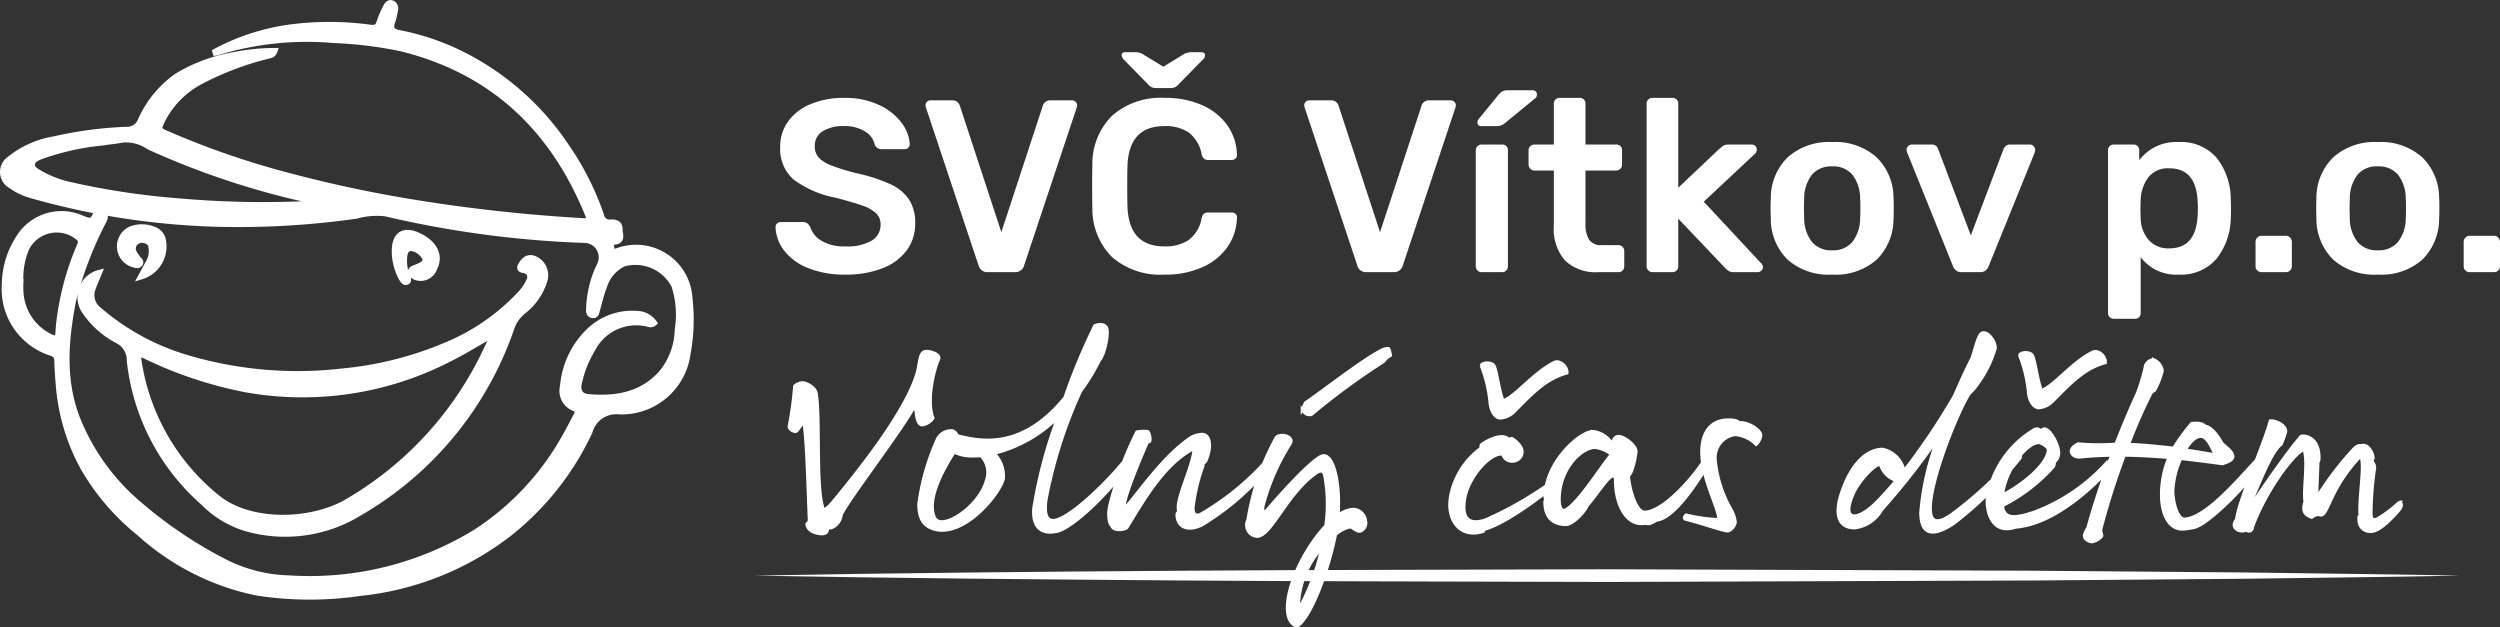 <svg xmlns="http://www.w3.org/2000/svg" width="203.714" height="51.119" viewBox="0 0 203.714 51.119"><rect x="0" y="0" width="203.714" height="51.119" fill="#333333" stroke="none"/><defs><style>.a,.c,.d{fill:#fff;}.a,.c{stroke:#fff;}.a{stroke-width:0.5px;}.b{fill:#fff;}.c{stroke-width:0.25px;}</style></defs><g transform="translate(-374.526 -18.824)"><g transform="translate(156.804 -306.188)"><path class="a" d="M235.1,329.325a18.016,18.016,0,0,1,6.377-2.084,24.728,24.728,0,0,1,6.408.033c.449.064.65-.053.779-.478a7.932,7.932,0,0,1,.521-1.214c.091-.181.242-.388.494-.287a.449.449,0,0,1,.222.541,5.045,5.045,0,0,1-.219.919c-.208.569-.045.842.563.957a20.059,20.059,0,0,1,6.013,2.211,22.067,22.067,0,0,1,7.573,6.992,23.007,23.007,0,0,1,2.87,5.666.7.7,0,0,0,.783.569c.4-.026.736.077.721.564-.012.382.308.917-.459.994-.378.038-.24.365-.186.606.07.314.25.24.476.165a4.353,4.353,0,0,1,5.864,3.845,15.141,15.141,0,0,1-.15,4.456,5.417,5.417,0,0,1-5.575,4.75,2.255,2.255,0,0,0-2.417,1.649,22.959,22.959,0,0,1-6.6,8.329,23.825,23.825,0,0,1-12.094,4.814,28.15,28.15,0,0,1-8.416-.032,20.348,20.348,0,0,1-9.557-4.849,19.107,19.107,0,0,1-4.542-5.276,16.667,16.667,0,0,1-2.037-6.839c-.056-.649-.1-1.3-.116-1.95-.008-.447-.314-.565-.636-.666a5.439,5.439,0,0,1-3.642-5.481,7.125,7.125,0,0,1,1.14-3.819,4.069,4.069,0,0,1,5.208-1.561c.417.154.773.328,1.015-.248.106-.251.379-.255.6-.137.306.16.144.379.049.59a29.863,29.863,0,0,0-2.464,6.469c-.615,3.184-.887,6.373.3,9.515a17.707,17.707,0,0,0,5.05,7.055,35.416,35.416,0,0,0,6.818,4.626,12.3,12.3,0,0,0,5.443,1.428,25.915,25.915,0,0,0,15.249-3.778,22.011,22.011,0,0,0,7.154-7.6c.361-.616.676-1.26,1.019-1.887.159-.291.157-.484-.206-.629a1.5,1.5,0,0,1-.887-1.773,7.023,7.023,0,0,1,2.347-4.684,5.053,5.053,0,0,1,3.687-1.2,1.757,1.757,0,0,1,1.373.728c-.223.2-.457.064-.654.028a4.018,4.018,0,0,0-4.39,2.138,8.846,8.846,0,0,0-1.083,2.748c-.146.636.121,1.078.753,1.134,2.266.2,4.374-.137,5.994-1.944a5.744,5.744,0,0,0,1.318-3.543,7.709,7.709,0,0,0-.276-3.614,3.587,3.587,0,0,0-4.142-1.79,3.075,3.075,0,0,0-1.617,1.925c-.237.6-.378,1.245-.559,1.87-.058.2-.072.459-.371.4-.265-.051-.268-.283-.255-.5a8.682,8.682,0,0,1,.888-3.582,1.421,1.421,0,0,0-1.207-2.035,83.3,83.3,0,0,1-16.284-2.17,6.177,6.177,0,0,0-2.366.192,68.222,68.222,0,0,1-10.813.673,61.385,61.385,0,0,1-15.613-2.323,5.234,5.234,0,0,1-1.705-.8,1.258,1.258,0,0,1-.127-2.133,7.853,7.853,0,0,1,3.644-1.63,31.789,31.789,0,0,1,5.868-.774,1.192,1.192,0,0,0,1.174-.742,8.732,8.732,0,0,1,2.957-3.623,13.264,13.264,0,0,1,4.644-1.723,16.926,16.926,0,0,1,3.292-.335c-.119.343-.377.33-.576.392a24.1,24.1,0,0,0-5.577,2.141,7.351,7.351,0,0,0-2.985,3.078c-.377.788-.375.819.417,1.163a67.665,67.665,0,0,0,8.916,3.148,106.266,106.266,0,0,0,12.081,2.581q6.392.993,12.844,1.364c.546.032.625-.1.43-.573-2.854-7-7.776-11.676-15.2-13.516a32.729,32.729,0,0,0-5.5-.678,24.96,24.96,0,0,0-9.473.985A2.584,2.584,0,0,1,235.1,329.325Zm8.995,12.249c-.474-.112-.814-.2-1.156-.273a64.97,64.97,0,0,1-13.075-4.345,3.349,3.349,0,0,0-2.083-.585c-.576.113-1.165.159-1.746.25a20.894,20.894,0,0,0-5.025,1.135c-.312.132-.665.279-.689.661-.022.357.312.524.577.689a8.823,8.823,0,0,0,2.639,1.009,60.87,60.87,0,0,0,8.65,1.3A78.4,78.4,0,0,0,244.091,341.575Zm-24.712,6.431a6.377,6.377,0,0,0,0,.755,4.31,4.31,0,0,0,2.487,3.739c.417.191.583.085.615-.344.025-.334.044-.67.088-1a22.438,22.438,0,0,1,1.612-6c.115-.266.251-.515-.053-.79a2.779,2.779,0,0,0-4.274.875A6.321,6.321,0,0,0,219.38,348.005Z" transform="translate(0 0)"/><path class="a" d="M269.354,491.156c-.194.477-.36.832-.485,1.2a1.507,1.507,0,0,0,.469,1.8,19.448,19.448,0,0,0,7.623,4.046,31.618,31.618,0,0,0,12.108.99,28.549,28.549,0,0,0,9.163-2.395,17.307,17.307,0,0,0,5.577-4.047,3.657,3.657,0,0,0,.642-1.006.558.558,0,0,0-.228-.76c-.18-.127-.708-.025-.463-.458.205-.363.519-.741,1.078-.523a1.437,1.437,0,0,1,.835,1.711,5.033,5.033,0,0,1-1.71,2.513,3.036,3.036,0,0,0-.958,1.29,27.8,27.8,0,0,1-12.377,15.143,11.559,11.559,0,0,1-9.33,1.266,8.2,8.2,0,0,1-3.414-2.081,17.918,17.918,0,0,1-6-11.538,1.789,1.789,0,0,0-.972-1.656,7.291,7.291,0,0,1-2.67-2.359A2.023,2.023,0,0,1,269.354,491.156Zm32.206,4.935c-1.318.723-2.465,1.453-3.683,2.055a26.094,26.094,0,0,1-16.591,2.465,33.054,33.054,0,0,1-8.164-2.733c-.481-.225-.611-.1-.541.39a17.689,17.689,0,0,0,6.246,11.065c2.71,2.355,7.79,2.186,10.713.508a28.134,28.134,0,0,0,11.084-11.768C300.936,497.463,301.209,496.834,301.56,496.09Z" transform="translate(-43.58 -143.891)"/><path class="a" d="M470.883,475.129c-.007-1.4.742-1.866,2-1.243s1.725,1.612,1.2,2.618a1.165,1.165,0,0,1-1.543.681c-.168-.1-.333-.215-.326-.427s.209-.233.359-.3a3.865,3.865,0,0,0,.564-.266.442.442,0,0,0,.125-.7,1.579,1.579,0,0,0-.728-.578c-.488-.18-.778-.01-.87.488a3.443,3.443,0,0,0,.195,1.73c.049.148.2.358.01.45-.211.1-.32-.132-.423-.284A4.663,4.663,0,0,1,470.883,475.129Z" transform="translate(-220.989 -129.622)"/><path class="a" d="M295.209,473.976c.248-.455.442-.822.646-1.183a1.947,1.947,0,0,0,.191-1.162.619.619,0,0,0-.5-.58.783.783,0,0,0-.868.213.691.691,0,0,0-.093.77c.082.168.209.314.308.475s.345.272.169.472c-.14.159-.359.049-.537,0a1.516,1.516,0,0,1-.123-2.844,2.534,2.534,0,0,1,1.847.055,1.149,1.149,0,0,1,.663.642A2.541,2.541,0,0,1,295.209,473.976Z" transform="translate(-65.971 -126.451)"/></g><path class="b" d="M6.42.2A7.849,7.849,0,0,1,3.36-.34,4.575,4.575,0,0,1,1.42-1.76a3.331,3.331,0,0,1-.7-1.9.407.407,0,0,1,.12-.3.407.407,0,0,1,.3-.12H2.92a.646.646,0,0,1,.37.09.924.924,0,0,1,.25.29,2.039,2.039,0,0,0,.92,1.14,3.613,3.613,0,0,0,1.96.46,3.949,3.949,0,0,0,2.14-.47,1.482,1.482,0,0,0,.72-1.31,1.228,1.228,0,0,0-.37-.92,3.022,3.022,0,0,0-1.1-.62q-.73-.26-2.17-.64A8.33,8.33,0,0,1,2.19-7.55,3.292,3.292,0,0,1,1.1-10.2a3.5,3.5,0,0,1,.63-2.06,4.209,4.209,0,0,1,1.82-1.42,6.868,6.868,0,0,1,2.77-.52,6.465,6.465,0,0,1,2.84.58,4.747,4.747,0,0,1,1.83,1.45,3.206,3.206,0,0,1,.67,1.73.407.407,0,0,1-.12.3.407.407,0,0,1-.3.12H9.38a.58.58,0,0,1-.58-.38A1.62,1.62,0,0,0,8-11.47a3.084,3.084,0,0,0-1.68-.43,3.182,3.182,0,0,0-1.76.42,1.369,1.369,0,0,0-.64,1.22,1.333,1.333,0,0,0,.32.92,2.691,2.691,0,0,0,1.01.64,17.148,17.148,0,0,0,1.99.62,13.834,13.834,0,0,1,2.81.9A3.69,3.69,0,0,1,11.6-5.92a3.465,3.465,0,0,1,.5,1.94,3.622,3.622,0,0,1-.71,2.23,4.41,4.41,0,0,1-2,1.45A8.181,8.181,0,0,1,6.42.2ZM18.02,0a.734.734,0,0,1-.76-.56L12.98-13.4l-.04-.18a.407.407,0,0,1,.12-.3.407.407,0,0,1,.3-.12h1.76a.6.6,0,0,1,.41.13.7.7,0,0,1,.21.31l3.38,10.3,3.38-10.3a.6.6,0,0,1,.2-.3.615.615,0,0,1,.42-.14h1.76a.418.418,0,0,1,.29.12.391.391,0,0,1,.13.3l-.04.18L20.98-.56a.734.734,0,0,1-.76.56Zm14.4.2a5.994,5.994,0,0,1-4.27-1.42,5.537,5.537,0,0,1-1.61-4q-.02-.54-.02-1.76,0-1.24.02-1.8a5.506,5.506,0,0,1,1.63-3.99,5.982,5.982,0,0,1,4.25-1.43,7.328,7.328,0,0,1,3.1.61,4.888,4.888,0,0,1,2.04,1.66,4.334,4.334,0,0,1,.76,2.37v.04a.341.341,0,0,1-.13.27.438.438,0,0,1-.29.11H36a.552.552,0,0,1-.36-.1.768.768,0,0,1-.2-.38,2.919,2.919,0,0,0-1.06-1.77,3.432,3.432,0,0,0-1.98-.51q-2.88,0-3,3.22-.02.54-.02,1.66t.02,1.7q.12,3.22,3,3.22a3.43,3.43,0,0,0,1.99-.52,2.851,2.851,0,0,0,1.05-1.76.635.635,0,0,1,.19-.38.6.6,0,0,1,.37-.1h1.9a.441.441,0,0,1,.31.12.336.336,0,0,1,.11.3,4.334,4.334,0,0,1-.76,2.37A4.888,4.888,0,0,1,35.52-.41,7.328,7.328,0,0,1,32.42.2ZM31.74-15a.939.939,0,0,1-.35-.06.961.961,0,0,1-.33-.26l-1.96-2a.641.641,0,0,1-.18-.34q0-.26.3-.26H30a1.154,1.154,0,0,1,.62.14l1.7,1.04,1.7-1.04a1.29,1.29,0,0,1,.62-.14h.78q.3,0,.3.26a.5.5,0,0,1-.18.34l-1.96,2a.961.961,0,0,1-.33.26.939.939,0,0,1-.35.06ZM48.88,0a.734.734,0,0,1-.76-.56L43.84-13.4l-.04-.18a.407.407,0,0,1,.12-.3.407.407,0,0,1,.3-.12h1.76a.6.6,0,0,1,.41.13.7.7,0,0,1,.21.31l3.38,10.3,3.38-10.3a.6.6,0,0,1,.2-.3.615.615,0,0,1,.42-.14h1.76a.418.418,0,0,1,.29.12.391.391,0,0,1,.13.3l-.04.18L51.84-.56a.734.734,0,0,1-.76.56Zm9.38,0a.463.463,0,0,1-.34-.14.463.463,0,0,1-.14-.34V-9.92a.463.463,0,0,1,.14-.34.463.463,0,0,1,.34-.14h1.66a.473.473,0,0,1,.35.13.473.473,0,0,1,.13.35V-.48a.482.482,0,0,1-.13.34.455.455,0,0,1-.35.14Zm-.02-11.9a.283.283,0,0,1-.32-.32.352.352,0,0,1,.1-.26l1.62-1.98a1.22,1.22,0,0,1,.35-.29.928.928,0,0,1,.39-.07h2a.336.336,0,0,1,.38.38.327.327,0,0,1-.1.24l-2.48,2.04a1.4,1.4,0,0,1-.33.2,1.065,1.065,0,0,1-.39.06ZM67.78,0a3.613,3.613,0,0,1-2.73-.95,3.884,3.884,0,0,1-.91-2.79V-8.28H62.56a.448.448,0,0,1-.34-.15.5.5,0,0,1-.14-.35V-9.92a.463.463,0,0,1,.14-.34.463.463,0,0,1,.34-.14h1.58v-3.32a.455.455,0,0,1,.14-.35.482.482,0,0,1,.34-.13h1.62a.473.473,0,0,1,.35.13.473.473,0,0,1,.13.35v3.32h2.5a.473.473,0,0,1,.35.13.473.473,0,0,1,.13.35v1.14a.487.487,0,0,1-.14.36.463.463,0,0,1-.34.14h-2.5v4.34a2.313,2.313,0,0,0,.3,1.3,1.122,1.122,0,0,0,1,.44H69.4a.463.463,0,0,1,.34.14.463.463,0,0,1,.14.34V-.48a.482.482,0,0,1-.13.34A.455.455,0,0,1,69.4,0Zm4.4,0a.463.463,0,0,1-.34-.14.463.463,0,0,1-.14-.34V-13.72a.455.455,0,0,1,.14-.35.482.482,0,0,1,.34-.13H73.8a.473.473,0,0,1,.35.13.473.473,0,0,1,.13.35v6.84l3.36-3.18a2.5,2.5,0,0,0,.2-.16.749.749,0,0,1,.24-.14.961.961,0,0,1,.3-.04h1.86a.432.432,0,0,1,.32.12.432.432,0,0,1,.12.32.5.5,0,0,1-.2.36L76.36-5.74,80.98-.78a.546.546,0,0,1,.2.34.415.415,0,0,1-.13.32.441.441,0,0,1-.31.12h-1.9a.906.906,0,0,1-.41-.07,1.581,1.581,0,0,1-.33-.27L74.28-4.36V-.48a.482.482,0,0,1-.13.34A.455.455,0,0,1,73.8,0ZM86.82.2A5.065,5.065,0,0,1,83.2-1.01a4.66,4.66,0,0,1-1.38-3.31L81.8-5.2l.02-.88a4.632,4.632,0,0,1,1.4-3.3,5.053,5.053,0,0,1,3.6-1.22,5.053,5.053,0,0,1,3.6,1.22,4.632,4.632,0,0,1,1.4,3.3q.02.24.02.88t-.02.88a4.66,4.66,0,0,1-1.38,3.31A5.065,5.065,0,0,1,86.82.2Zm0-1.98a2.052,2.052,0,0,0,1.64-.67,3.166,3.166,0,0,0,.64-1.97q.02-.2.02-.78t-.02-.78a3.166,3.166,0,0,0-.64-1.97,2.052,2.052,0,0,0-1.64-.67,2.052,2.052,0,0,0-1.64.67,3.166,3.166,0,0,0-.64,1.97l-.02.78.02.78a3.166,3.166,0,0,0,.64,1.97A2.052,2.052,0,0,0,86.82-1.78ZM97.38,0a.713.713,0,0,1-.46-.13.921.921,0,0,1-.26-.37L92.92-9.78l-.04-.18a.423.423,0,0,1,.13-.31.423.423,0,0,1,.31-.13h1.62a.518.518,0,0,1,.52.38L98.12-3l2.66-7.02a.766.766,0,0,1,.19-.26.468.468,0,0,1,.33-.12h1.64a.4.4,0,0,1,.29.13.423.423,0,0,1,.13.31.607.607,0,0,1-.02.18L99.58-.5a.921.921,0,0,1-.26.37.713.713,0,0,1-.46.13Zm12.4,3.8a.482.482,0,0,1-.34-.13.455.455,0,0,1-.14-.35V-9.92a.455.455,0,0,1,.14-.35.482.482,0,0,1,.34-.13h1.58a.473.473,0,0,1,.35.13.473.473,0,0,1,.13.35v.8a3.773,3.773,0,0,1,3.2-1.48,3.844,3.844,0,0,1,3.1,1.27A5.447,5.447,0,0,1,119.3-5.9q.02.24.02.7,0,.48-.02.72a5.444,5.444,0,0,1-1.16,3.39A3.816,3.816,0,0,1,115.04.2a3.607,3.607,0,0,1-3.08-1.42V3.32a.448.448,0,0,1-.48.48Zm4.52-5.74q2.16,0,2.3-2.66.02-.2.02-.6t-.02-.6q-.14-2.66-2.3-2.66a2.018,2.018,0,0,0-1.72.74,3.238,3.238,0,0,0-.62,1.82l-.02.76.02.78a2.77,2.77,0,0,0,.63,1.71A2.1,2.1,0,0,0,114.3-1.94ZM121.8,0a.463.463,0,0,1-.34-.14.463.463,0,0,1-.14-.34V-2.46a.5.5,0,0,1,.14-.35.448.448,0,0,1,.34-.15h2a.448.448,0,0,1,.34.15.5.5,0,0,1,.14.35V-.48a.463.463,0,0,1-.14.34.463.463,0,0,1-.34.14Zm9.48.2a5.065,5.065,0,0,1-3.62-1.21,4.66,4.66,0,0,1-1.38-3.31l-.02-.88.02-.88a4.632,4.632,0,0,1,1.4-3.3,5.053,5.053,0,0,1,3.6-1.22,5.053,5.053,0,0,1,3.6,1.22,4.632,4.632,0,0,1,1.4,3.3q.02.24.02.88t-.02.88a4.66,4.66,0,0,1-1.38,3.31A5.065,5.065,0,0,1,131.28.2Zm0-1.98a2.052,2.052,0,0,0,1.64-.67,3.166,3.166,0,0,0,.64-1.97q.02-.2.02-.78t-.02-.78a3.166,3.166,0,0,0-.64-1.97,2.052,2.052,0,0,0-1.64-.67,2.052,2.052,0,0,0-1.64.67A3.166,3.166,0,0,0,129-5.98l-.02.78.02.78a3.166,3.166,0,0,0,.64,1.97A2.052,2.052,0,0,0,131.28-1.78ZM138.76,0a.463.463,0,0,1-.34-.14.463.463,0,0,1-.14-.34V-2.46a.5.5,0,0,1,.14-.35.448.448,0,0,1,.34-.15h2a.448.448,0,0,1,.34.15.5.5,0,0,1,.14.35V-.48a.463.463,0,0,1-.14.34.463.463,0,0,1-.34.14Z" transform="translate(437 41)"/><g transform="translate(1 1)"><path class="c" d="M1.659-8.3c.252.861.378,6.153.462,7.854C2.142-.084,2-.126,1.932,0,1.953.672,3.045.9,3.4.756c.231-.105.168-.273.252-.441C4.074.42,4.683-.147,4.725-.756,5.355-2.079,9.7-7.686,10.752-9.7c.1.441.063,1.7.63,1.617a1.3,1.3,0,0,0,.819-.546c-.588-1.575.189-4.263.441-4.746s-.714-.693-.945-.693c-.567,0-.525.609-.756,1.659-.9,3.255-4.935,8.232-6.888,10.605-.273.315-.714.819-.819.5-.588-1.785-.21-7.287-.546-9.345-.084-.5-.819-.861-1.113-.861s-.651.21-.651.315A26.679,26.679,0,0,1,.483-7.98c0,.294.336.42.5.441C1.176-7.518,1.386-8.064,1.659-8.3ZM12.537-6.867a19.182,19.182,0,0,0-1.491,5.229c0,.924.21,1.764,1.26,2.058,2.457.693,5.355-2.9,5.628-4.1a2.566,2.566,0,0,0-.756-2.079,11.129,11.129,0,0,0,5.208-2.94,38,38,0,0,0-1.911,7.056c-.168.735-.231,2.667,1.806,2.247,1.323-.273,4.347-3.255,5.5-5,.273-.42.189-.714-.084-.63-1.449,1.764-4.158,4.368-5.46,4.7-.924.231-.924-.756-.84-1.554a37.839,37.839,0,0,1,2.835-8.946,15.886,15.886,0,0,0,1.533-2.52c.441-.42.882-2.625.483-2.751-.168-.231-.63-.168-.861-.063a49.947,49.947,0,0,0-2.436,5.859c-3.7,4.536-7.266,3.444-8.778,3.108a.623.623,0,0,0-.357-.4A1.247,1.247,0,0,0,12.537-6.867Zm2.814,1.323c.252,0,.5,0,.756-.021a1.928,1.928,0,0,1,.441,2.037C15.981-1.386,12.81.693,12.306-.567c-.651-1.6.9-4.137,1.617-5.292A3.19,3.19,0,0,0,15.351-5.544ZM28.812-7.5a28.3,28.3,0,0,0-2.226,6.09C26.46-.84,26.523,0,26.775.126c.063.483,1.113.357,1.239.147C29.232-1.7,30.786-4.494,32.991-5.88c.294-.189.5-.273.462.021-.273,1.6-1.47,3.885-1.239,4.767.021.21-.147.1-.126.4.042.861.777,1.365,2.016.777A21.521,21.521,0,0,0,39.732-4.83c.147-.168-.063-.483-.189-.525A21.7,21.7,0,0,1,34.02-.8c-.441.189-.609,0-.63-.483a14.972,14.972,0,0,1,.819-3.465c-.084-.189.168-.252.231-.4.546-1.26.315-2.31-.483-2.142a1.9,1.9,0,0,0-.714.231c-2.331,1.533-4.473,4.788-5.418,5.775-.273-.441,1.3-4.116,1.827-5.334.168-.189.189,0,.231-.189s-.084-.714-.189-.735A3.217,3.217,0,0,0,28.812-7.5Zm11.34.483A20.686,20.686,0,0,0,37.884-.462c-.021.168-.126.336-.126.483a.919.919,0,0,0,.9.987C39.837.861,41.055-2.5,43.428-4.158c.42-.294.609-.147.693.21a12.579,12.579,0,0,1,.084,4.1C42.4,2.058,40.74,5.523,41.139,7.434c.1.546.588,1.092.945.735C43.239,7.077,44.5,3.423,45,.861a2.633,2.633,0,0,1,1.239-.63c.4.231.567.42.819.336a.714.714,0,0,0,.4-.8A1.063,1.063,0,0,0,46.431-1.2a2.431,2.431,0,0,0-1.218.483c.189-2.457-.315-4.851-1.176-4.851-.8,0-4.326,4.074-4.557,4.368-.231.252-.5.4-.378-.294a18.249,18.249,0,0,1,2.226-5.082c.21-.378-.231-.588-.462-.63S40.257-7.224,40.152-7.014Zm2.142-2.31c.126.147.21.42.588.42.126,0,.063.042.336-.168a57.308,57.308,0,0,1,5.691-4.158,1.714,1.714,0,0,1,.567-.5c0-.084-.084-.546-.168-.567a1.089,1.089,0,0,0-.567.147c-1.6.819-4.62,3.213-6.174,4.263C42.42-9.66,42.42-9.534,42.294-9.324ZM42.273,6.447c-.189.357-.294.294-.273-.1a7.406,7.406,0,0,1,1.89-4.41A18.281,18.281,0,0,1,42.273,6.447ZM58.632-5.691a.768.768,0,0,0,.861.567.765.765,0,0,0,.714-.777c0-.4-.462-.84-.8-1.05-.126-.084-.231.147-.315.042-.273-.357-1.134-.273-2.142.4-.189.126,0,.252-.189.4a6.277,6.277,0,0,0-2.394,3.906c-.315,1.869.777,3.4,2.646,2.814C57.162.567,56.889.5,57.1.441,58.842,0,61.992-2.373,63.336-3.57c.189-.168.294-.546.063-.441A29.576,29.576,0,0,1,57.225-.336c-1.365.462-1.995-.126-1.68-1.806C55.881-3.906,57.645-5.859,58.632-5.691Zm.021-4.347c-.42-1.155-.525-2.751-.819-2.961s-.882-.147-.966.084A10.894,10.894,0,0,1,57.6-9.807c.126.882.567,1.176.819,1.176A1.8,1.8,0,0,0,59.64-9.24c1.3-1.3,2.478-2.6,4.221-3.066.042-.567-.609-1.071-1.029-.861C61.131-12.327,59.682-10.4,58.653-10.038Zm7.308,2.5c-1.029,0-3.885,2.478-3.885,5.376,0,.105.084.084.084.21,0,.084-.1,0-.1.147,0,1.449.861,1.848,1.722,1.848.525,0,1.491-.966,1.722-1.533.5-.546,1.239-1.659,1.7-2.142.4-.42.609-.336.609.021C67.788-1.68,68.67.252,70.287-.063c.231.126.588-.063.861-.252,1.3-.105,3-2.562,3.885-4.011.336,1.449,1.008,2.877,1.176,3.675.063.273.021.273-.252.273a12.7,12.7,0,0,1-2.373-.357c-.168.105-.231.315-.021.357.84.189,3.066.945,3.36.945s.651-.441.651-.735a2.724,2.724,0,0,0-.336-1.008,9.836,9.836,0,0,1-1.3-4.158,1.9,1.9,0,0,1,1.617-1.953,2.757,2.757,0,0,1,1.722.8,1.186,1.186,0,0,0,.378-.735c0-.441-1.05-1.113-1.764-1.029-.21-.252-.714-.231-.882-.231-1.47,0-2.163,1.092-2.163,2.583a6.759,6.759,0,0,0,.063.9C73.731-3.255,71.526-.966,70.182-.966c-.63,0-1.155-1.575-1.3-2.814-.021-.21.063-.126.231-.5a6.513,6.513,0,0,0,.378-1.638c0-.483-.966-1.218-1.407-1.218-.294,0-.441.21-.525.63A2.079,2.079,0,0,0,65.961-7.539ZM63.84-1.2c-.483.315-.609-.294-.609-.8,0-2.5,1.806-4.242,2.94-4.242a2.83,2.83,0,0,1,1.323.567C66.759-4.851,64.911-1.869,63.84-1.2ZM91.329-4.326A2.242,2.242,0,0,0,89.565-6.09c-1.071,0-2.478.882-3.381,3.7C85.806-1.218,85.722.315,87.3.315A2.907,2.907,0,0,0,89.5-1.155a57.614,57.614,0,0,0,4.62-5.9A21.611,21.611,0,0,0,92.694-.945c0,1.575.714,2.205,2.688.9a31.78,31.78,0,0,0,5.376-5.292c.105-.126.063-.336-.105-.336-.084,0-.189.084-.273.126a33.106,33.106,0,0,1-5.25,4.83c-1.239.819-1.659.462-1.659-.567,0-2.352,2.247-7.917,3.192-9.366a3.535,3.535,0,0,0,.609-.693,9.247,9.247,0,0,0,1.491-2.982c.021-.483-.483-1.26-.945-1.26-.4,0-.525.735-.945,2.058-.441.84-.924,1.911-1.428,3.066A54.836,54.836,0,0,1,91.329-4.326ZM89.082-1.764c-1.533,1.533-2.877,1.6-1.932-.609.483-1.155,1.785-2.5,2.247-2.5a1.945,1.945,0,0,0,1.3,1.323C90.174-2.94,89.649-2.331,89.082-1.764Zm18.879-3.36a15.1,15.1,0,0,1-6.027,4.158c-1.638.546-2.457.567-2.583-.525a14.057,14.057,0,0,0,4.116-3.15c.147-.168.084-.378.126-.42a.953.953,0,0,0,.336-.8c-.042-.714-.735-1.89-1.155-1.89-.168,0-.231.189-.336.126a.41.41,0,0,0-.567-.021A8.031,8.031,0,0,0,98.112-2.1c-.084,1.029.357,3.024,2.331,2.352,3.3-.252,6.72-3.675,7.812-4.977C108.57-5.1,108.129-5.145,107.961-5.124Zm-5.439-5.754c-.42-1.155-.525-2.751-.819-2.961s-.882-.147-.966.084a10.894,10.894,0,0,1,.735,3.108c.126.882.567,1.176.819,1.176a1.8,1.8,0,0,0,1.218-.609c1.3-1.3,2.478-2.6,4.221-3.066.042-.567-.609-1.071-1.029-.861C105-13.167,103.551-11.235,102.522-10.878Zm-.21,4.242c.168,0,.777.357.777.567-.042,1.3-2.415,3.066-3.738,3.7C99.624-4.515,101.346-6.636,102.312-6.636Zm9.345-6.762a.8.8,0,0,0-.651.483,14.661,14.661,0,0,1-.651,2.226c-.5,1.092-1.134,2.562-1.764,4.179a18.42,18.42,0,0,1-3.066-.021c-1.008.462-.5,1.155.189,1.071.756-.084,1.617-.126,2.541-.147-.714,1.89-1.407,3.948-1.932,5.859-.063.189-.273.42-.294.693-.042.273.357.483.567.5a1.22,1.22,0,0,0,.84-.462c.042-.126-.126-.357-.063-.588a59.124,59.124,0,0,1,1.911-6.006c1.155.021,2.394.084,3.633.189a7.756,7.756,0,0,0-.609,3.087c0,1.428.546,2.751,1.7,2.751a4.932,4.932,0,0,0,.819-.105c1.029-.084,3.822-2.856,5.04-4.452a4,4,0,0,0,.588-.714c.042-.147,0-.378-.126-.42a.356.356,0,0,0-.315.105C118.713-3.8,116-.525,114.219-.4c-.609.063-.987-1.365-.987-2.352a7.265,7.265,0,0,1,.651-2.583c1.134.126,2.268.273,3.36.42h.021a.126.126,0,0,0,.084-.021c.273-.084.777-.273.777-.546,0-.483-.777-.9-.924-1.155s-.714-1.26-1.365-1.344c-.21-.273-.777-.252-1.071-.21a15.406,15.406,0,0,0-1.47,2.016c-1.218-.147-2.5-.273-3.675-.315a42.088,42.088,0,0,1,1.827-4.158c.168-.273.231-.105.357-.357a6.408,6.408,0,0,0,.567-1.491A1.179,1.179,0,0,0,111.657-13.4Zm3.864,6.258c.5,0,.924.945,1.155,1.512-.651-.126-1.512-.273-2.436-.4C114.618-6.678,115.059-7.14,115.521-7.14ZM121.17-8.4c-.651,2.289-2.541,6.405-2.751,8.043-.588.714.357,1.113.777.84.294.231.525.021.525-.231,1.113-3.045,3.423-6.069,4.2-6.321.357.966-.084,3.339.084,4.263-.315.924.168,1.113.546,1.26.525-.4.672-.105.861-.21.525-.294.756-2.268,3.087-4.746.462.315-.168,3.633,0,4.83-.021.084-.084,0-.1.084-.084.966.546,1.2.945,1.2.735,0,1.7-1.05,2.247-1.659.357-.4.315-.651.1-.735a9.729,9.729,0,0,1-1.722,1.323c-.357.189-.546.147-.588-.336a27.112,27.112,0,0,1,.273-3.633A.617.617,0,0,0,129.528-5c-.1-.189,0-.21.021-.4s-.294-1.071-.84-1.008c-.273.042-.336-.063-.693.252A25.52,25.52,0,0,0,125.181-2.5c-.105.147-.21.21-.21-.084,0-.462.084-2.121.084-2.352s.084-.147.084-.357c.063-1.764-1.113-1.911-1.365-1.869-.168.021-.168.1-.231.189-.924,1.029-3.549,4.83-3.717,5.166-.126.252-.315.21-.126-.21.651-1.47,1.6-3.948,2.352-4.473a6.06,6.06,0,0,0,.378-1.05C122.43-8.148,121.422-8.463,121.17-8.4Z" transform="translate(437.349 60.523)"/><g transform="translate(434.989 64.211)"><path class="d" d="M0,.517C11.585.3,23.168.2,34.753.12S57.921.042,69.506,0l34.753.118,17.376.145c5.792.086,11.585.137,17.377.254-5.792.117-11.585.168-17.377.254L104.258.915l-34.753.118C57.921.991,46.338,1,34.753.913S11.585.73,0,.517Z"/></g></g></g></svg>